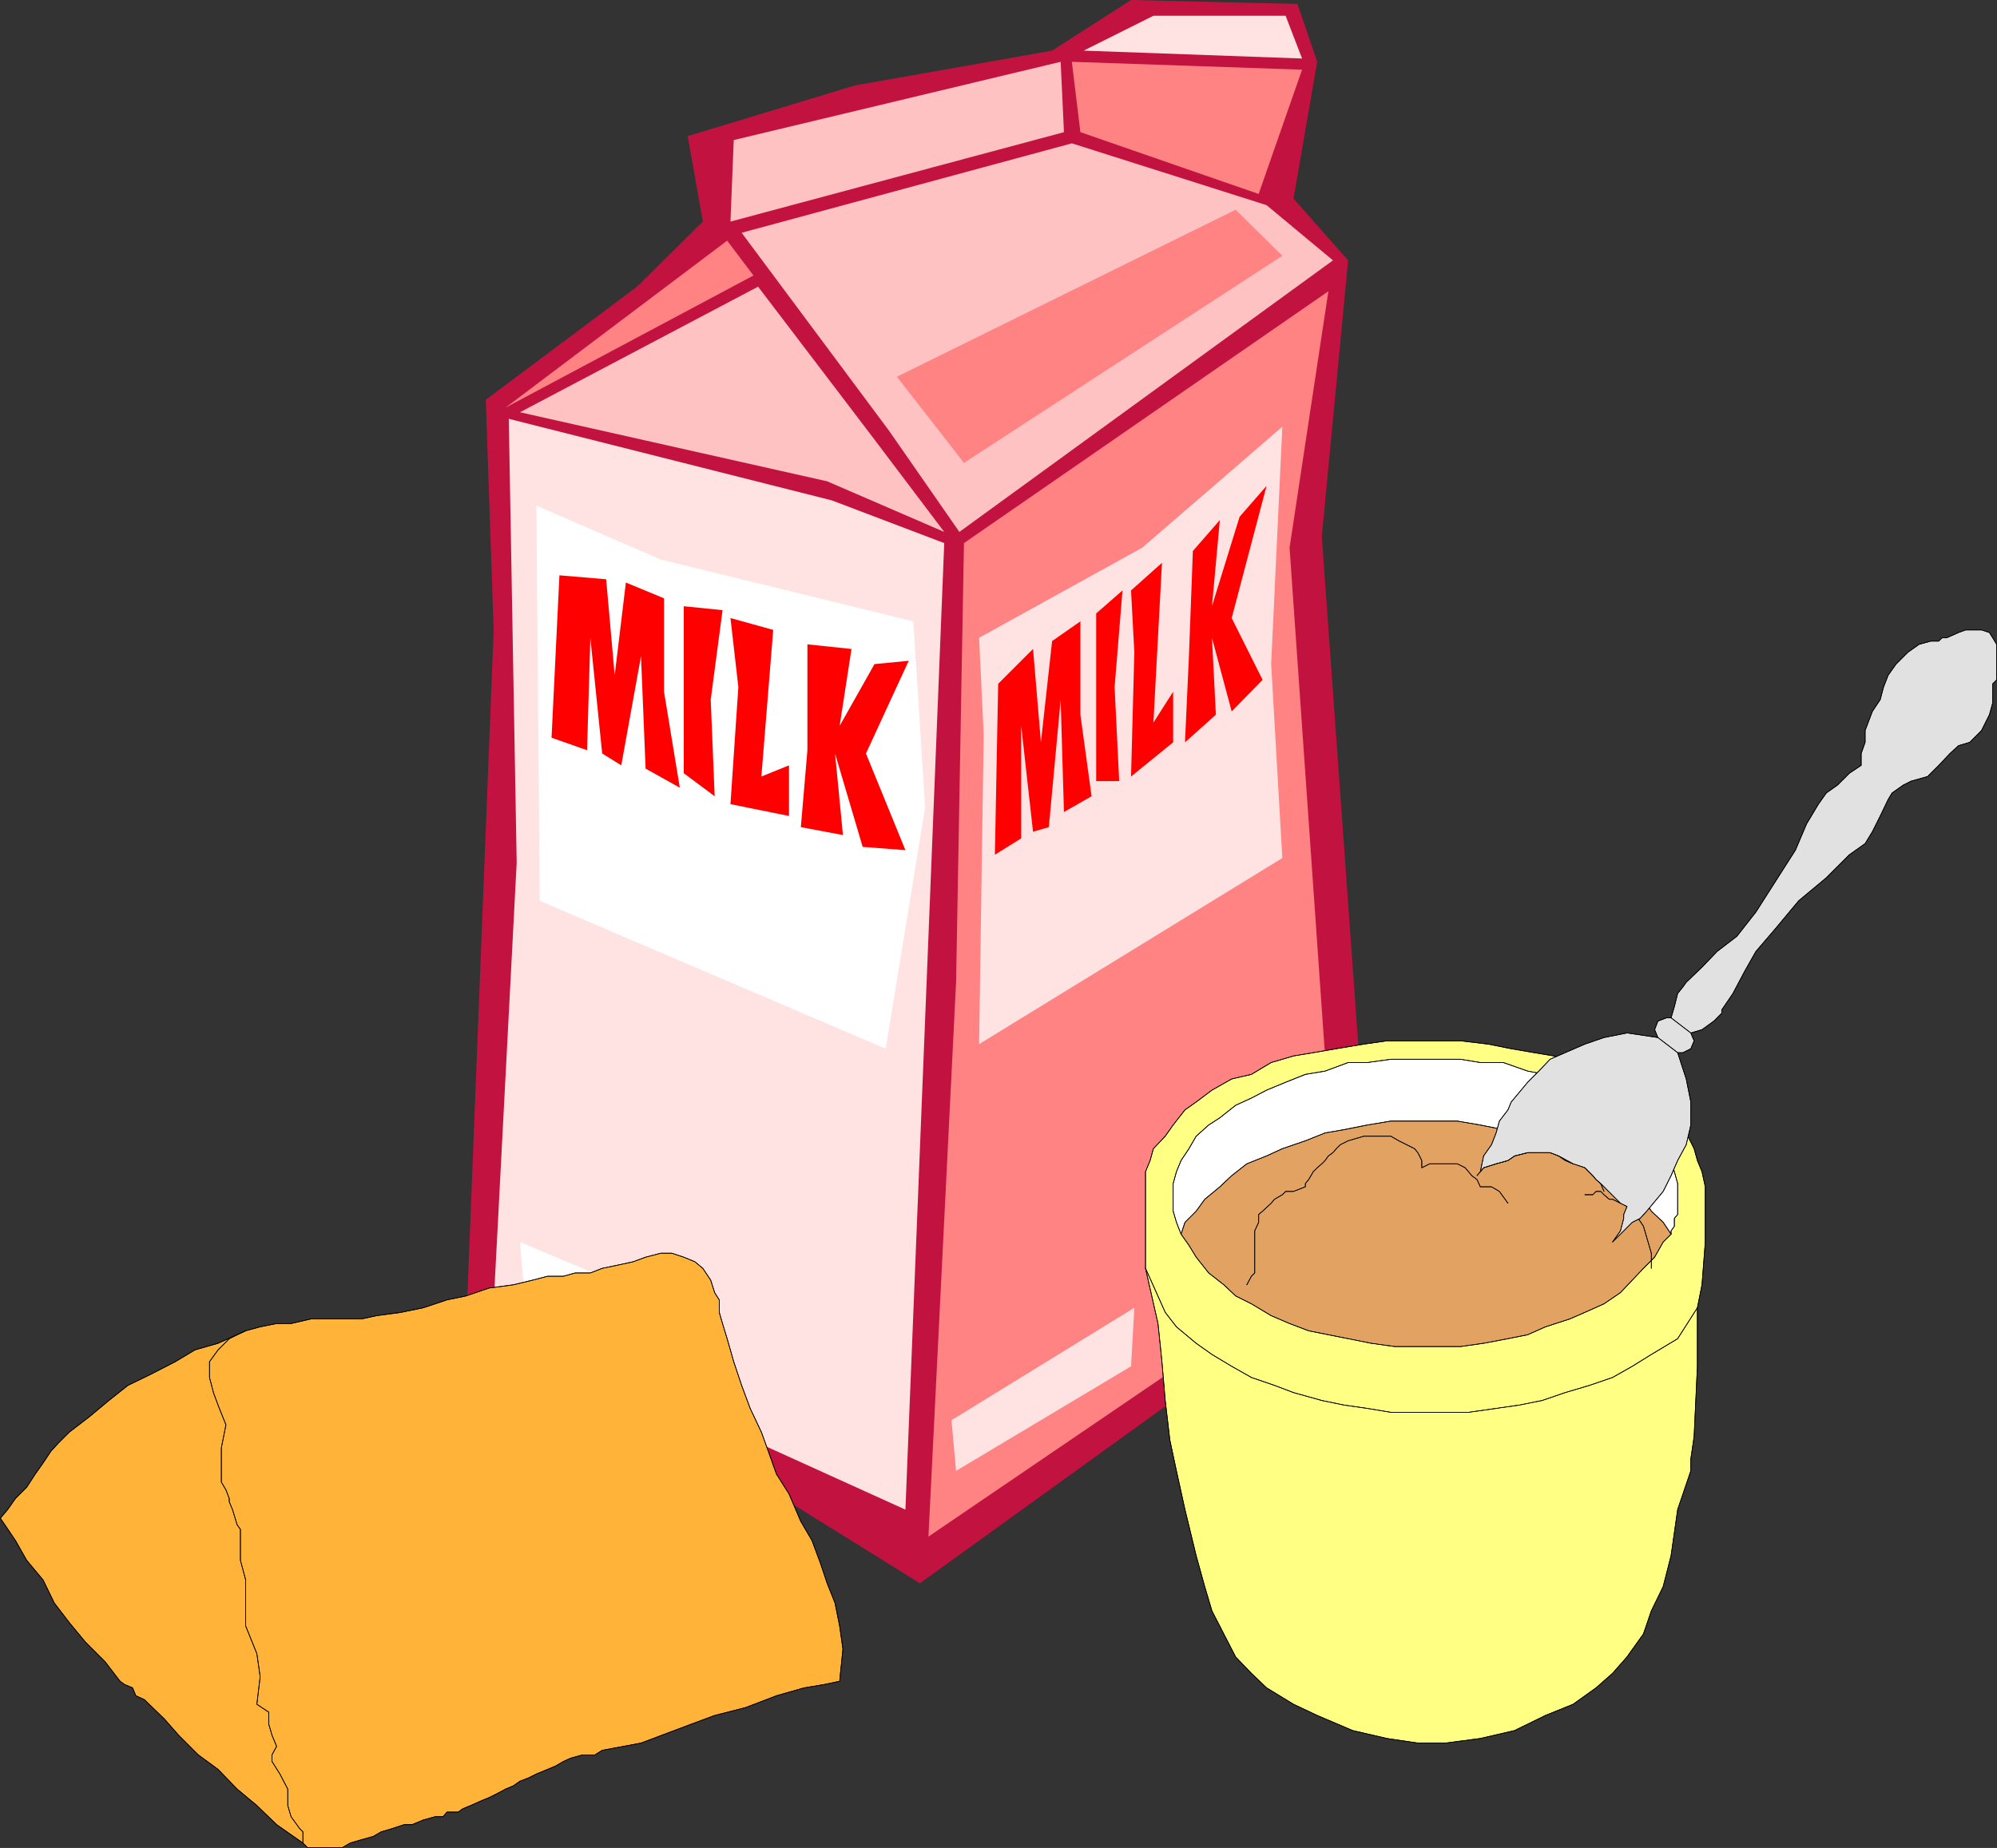 <?xml version="1.0" encoding="UTF-8" standalone="no"?>
<svg
   version="1.0"
   width="129.809mm"
   height="120.147mm"
   id="svg55"
   sodipodi:docname="Dairy Products 3.wmf"
   xmlns:inkscape="http://www.inkscape.org/namespaces/inkscape"
   xmlns:sodipodi="http://sodipodi.sourceforge.net/DTD/sodipodi-0.dtd"
   xmlns="http://www.w3.org/2000/svg"
   xmlns:svg="http://www.w3.org/2000/svg">
  <rect width="100%" height="100%" fill="#333333" stroke="none"/>
  <sodipodi:namedview
     id="namedview55"
     pagecolor="#ffffff"
     bordercolor="#000000"
     borderopacity="0.25"
     inkscape:showpageshadow="2"
     inkscape:pageopacity="0.0"
     inkscape:pagecheckerboard="0"
     inkscape:deskcolor="#d1d1d1"
     inkscape:document-units="mm" />
  <defs
     id="defs1">
    <pattern
       id="WMFhbasepattern"
       patternUnits="userSpaceOnUse"
       width="6"
       height="6"
       x="0"
       y="0" />
  </defs>
  <path
     style="fill:#c21340;fill-opacity:1;fill-rule:evenodd;stroke:none"
     d="M 168.953,33.445 209.999,21.004 258.479,12.441 277.871,0 l 40.885,0.969 4.848,14.218 -5.818,33.607 13.413,15.188 -6.464,67.86 13.251,184.677 -32.482,15.188 -79.507,57.358 -52.197,-32.476 -59.307,-29.568 6.787,-172.235 -1.939,-56.55 37.168,-27.79 16.16,-15.996 z"
     id="path1" />
  <path
     style="fill:#ffc2c2;fill-opacity:1;fill-rule:evenodd;stroke:none"
     d="m 263.327,35.223 47.834,15.188 16.322,13.572 -91.789,66.729 -17.291,-24.882 -36.198,-48.633 z"
     id="path2" />
  <path
     style="fill:#ffc2c2;fill-opacity:1;fill-rule:evenodd;stroke:none"
     d="m 186.244,70.445 -58.499,30.86 75.467,16.965 28.765,12.441 -17.938,-23.751 z"
     id="path3" />
  <path
     style="fill:#ff8383;fill-opacity:1;fill-rule:evenodd;stroke:none"
     d="m 326.351,71.576 -9.534,63.013 12.443,178.214 -35.39,20.035 -65.771,44.755 6.787,-136.205 1.939,-107.93 z"
     id="path4" />
  <path
     style="fill:#ffe3e3;fill-opacity:1;fill-rule:evenodd;stroke:none"
     d="m 124.997,102.921 79.346,20.035 27.634,10.502 -9.534,237.51 -69.811,-31.668 -31.35,-18.904 5.656,-108.415 z"
     id="path5" />
  <path
     style="fill:#ff8383;fill-opacity:1;fill-rule:evenodd;stroke:none"
     d="m 124.189,100.174 54.459,-41.039 6.464,8.563 z"
     id="path6" />
  <path
     style="fill:#ffe3e3;fill-opacity:1;fill-rule:evenodd;stroke:none"
     d="m 283.365,3.878 -17.13,8.563 53.651,1.939 -4.04,-10.502 z"
     id="path7" />
  <path
     style="fill:#ff8383;fill-opacity:1;fill-rule:evenodd;stroke:none"
     d="m 263.327,15.188 2.101,17.288 43.794,15.188 10.666,-30.537 z"
     id="path8" />
  <path
     style="fill:#ffc2c2;fill-opacity:1;fill-rule:evenodd;stroke:none"
     d="m 180.265,34.415 80.315,-19.227 0.808,17.288 -81.931,21.974 z"
     id="path9" />
  <path
     style="fill:#ffffff;fill-opacity:1;fill-rule:evenodd;stroke:none"
     d="m 131.785,124.249 0.808,97.105 85.001,36.354 9.696,-59.297 -2.909,-45.725 -62.054,-15.188 z"
     id="path10" />
  <path
     style="fill:#ffe3e3;fill-opacity:1;fill-rule:evenodd;stroke:none"
     d="m 315.039,104.86 -2.747,58.327 2.747,47.664 -74.498,45.725 1.131,-76.1 -1.131,-23.751 40.077,-22.135 z"
     id="path11" />
  <path
     style="fill:#ffffff;fill-opacity:1;fill-rule:evenodd;stroke:none"
     d="m 127.745,305.209 1.131,13.249 42.986,20.843 0.808,-15.188 z"
     id="path12" />
  <path
     style="fill:#ffe3e3;fill-opacity:1;fill-rule:evenodd;stroke:none"
     d="m 278.679,321.366 -0.808,14.38 -42.986,25.69 -1.131,-12.441 z"
     id="path13" />
  <path
     style="fill:#ff0000;fill-opacity:1;fill-rule:evenodd;stroke:none"
     d="m 222.442,208.912 -10.504,-0.808 -6.787,-22.943 1.939,20.035 -10.342,-1.939 1.616,-18.904 v -26.013 l 10.827,1.131 -2.909,18.904 8.565,-15.188 8.403,-0.808 -10.504,22.782 z"
     id="path14" />
  <path
     style="fill:#ff0000;fill-opacity:1;fill-rule:evenodd;stroke:none"
     d="m 193.839,200.511 -14.382,-2.908 1.939,-28.76 -1.939,-16.965 10.504,2.908 -2.909,36.031 6.787,-2.747 z"
     id="path15" />
  <path
     style="fill:#ff0000;fill-opacity:1;fill-rule:evenodd;stroke:none"
     d="m 175.578,195.663 -7.595,-5.655 v -41.039 l 9.534,0.969 -2.909,21.974 z"
     id="path16" />
  <path
     style="fill:#ff0000;fill-opacity:1;fill-rule:evenodd;stroke:none"
     d="m 167.013,193.563 -8.403,-4.686 -1.131,-27.629 -4.848,26.821 -4.686,-2.908 -2.909,-28.437 -0.808,27.629 -8.726,-3.07 1.939,-39.908 11.474,0.969 2.101,23.589 2.747,-22.782 9.373,3.878 v 22.943 z"
     id="path17" />
  <path
     style="fill:#ff0000;fill-opacity:1;fill-rule:evenodd;stroke:none"
     d="m 310.191,167.065 -7.595,7.755 -4.848,-18.096 0.97,18.904 -7.595,6.786 0.97,-21.166 0.97,-25.851 6.626,-7.594 -1.939,21.166 6.787,-21.974 6.626,-7.594 -8.565,32.476 z"
     id="path18" />
  <path
     style="fill:#ff0000;fill-opacity:1;fill-rule:evenodd;stroke:none"
     d="m 288.213,182.415 -10.342,8.402 0.808,-30.537 -0.808,-15.188 7.595,-6.786 -2.101,39.262 4.848,-7.594 z"
     id="path19" />
  <path
     style="fill:#ff0000;fill-opacity:1;fill-rule:evenodd;stroke:none"
     d="m 274.962,191.947 h -5.656 v -41.201 l 6.464,-5.655 -1.939,23.751 z"
     id="path20" />
  <path
     style="fill:#ff0000;fill-opacity:1;fill-rule:evenodd;stroke:none"
     d="m 268.175,195.663 -6.787,3.878 -0.808,-27.629 -2.909,31.345 -3.878,1.131 -2.909,-26.013 V 206.004 l -6.464,4.039 0.808,-42.009 8.565,-8.563 1.939,22.943 2.747,-24.882 6.949,-4.847 v 22.943 z"
     id="path21" />
  <path
     style="fill:#ff8383;fill-opacity:1;fill-rule:evenodd;stroke:none"
     d="M 220.341,92.581 236.825,113.747 315.039,62.851 303.565,51.541 Z"
     id="path22" />
  <path
     style="fill:none;stroke:#000000;stroke-width:0.162px;stroke-linecap:round;stroke-linejoin:round;stroke-miterlimit:4;stroke-dasharray:none;stroke-opacity:1"
     d="m 297.748,321.366 -12.282,1.131 1.939,4.524 3.717,5.817 3.878,4.847 4.686,4.524 4.848,3.878 4.686,4.039 5.818,2.908 4.848,2.747 5.656,2.747 5.656,2.1 6.787,1.616 5.656,1.131 h 6.787 5.656 6.787 l 5.494,-1.131 6.949,-1.616 5.494,-2.1 5.656,-2.747 5.656,-2.747 4.848,-2.908 5.979,-4.039 4.363,-3.878 4.04,-4.524 -12.443,20.843 4.848,-5.493 h -0.808 v -2.1 l -12.443,11.31"
     id="path23" />
  <path
     style="fill:none;stroke:#000000;stroke-width:0.162px;stroke-linecap:round;stroke-linejoin:round;stroke-miterlimit:4;stroke-dasharray:none;stroke-opacity:1"
     d="m 297.748,321.366 -12.282,1.131 1.939,4.524 3.717,5.817 3.878,4.847 4.686,4.524 4.848,3.878 4.686,4.039 5.818,2.908 4.848,2.747 5.656,2.747 5.656,2.1 6.787,1.616 5.656,1.131 h 6.787 5.656 6.787 l 5.494,-1.131 6.949,-1.616 5.494,-2.1 5.656,-2.747 5.656,-2.747 4.848,-2.908 5.979,-4.039 4.363,-3.878 4.04,-4.524 -12.443,20.843 4.848,-5.493 h -0.808 v -2.1 l -12.443,11.31"
     id="path24" />
  <path
     style="fill:#ffff83;fill-opacity:1;fill-rule:evenodd;stroke:none"
     d="m 281.426,311.672 v -8.402 -8.563 -3.07 -3.716 l 1.131,-2.747 0.808,-2.908 2.909,-3.07 1.939,-2.747 2.909,-3.716 2.747,-1.939 3.878,-2.908 4.848,-2.747 4.848,-1.131 4.848,-2.908 5.494,-1.616 4.848,-0.808 5.656,-0.969 6.787,-1.131 5.656,-0.808 h 5.656 2.909 3.878 5.656 l 6.787,0.808 5.656,1.131 5.656,0.969 4.848,0.808 5.818,1.616 4.525,2.1 4.848,1.939 4.848,2.747 3.878,2.908 3.717,1.939 1.939,2.747 2.909,2.908 1.939,3.878 0.808,2.908 1.131,2.747 0.808,3.716 v 1.131 12.441 l -0.808,10.502 -1.131,5.655 v 14.38 l -0.808,17.288 -0.808,5.493 v 2.908 l -3.232,9.533 -1.616,11.31 -1.939,7.594 -2.909,5.978 -1.939,5.655 -4.04,5.655 -3.555,4.039 -4.04,3.555 -5.656,4.039 -6.787,2.747 -7.595,3.716 -8.403,1.939 -8.565,1.131 h -6.787 l -7.595,-1.131 -8.403,-1.939 -8.726,-3.716 -5.818,-2.747 -6.626,-4.039 -3.717,-3.555 -3.878,-4.039 -2.909,-5.655 -2.909,-5.655 -1.778,-5.978 -2.101,-7.594 -2.747,-11.31 -2.101,-9.533 -1.616,-7.594 -1.131,-9.694 -0.808,-9.533 -0.97,-9.371 z"
     id="path25" />
  <path
     style="fill:none;stroke:#000000;stroke-width:0.162px;stroke-linecap:round;stroke-linejoin:round;stroke-miterlimit:4;stroke-dasharray:none;stroke-opacity:1"
     d="m 281.426,311.672 v -8.402 -8.563 -3.07 -3.716 l 1.131,-2.747 0.808,-2.908 2.909,-3.07 1.939,-2.747 2.909,-3.716 2.747,-1.939 3.878,-2.908 4.848,-2.747 4.848,-1.131 4.848,-2.908 5.494,-1.616 4.848,-0.808 5.656,-0.969 6.787,-1.131 5.656,-0.808 h 5.656 2.909 3.878 5.656 l 6.787,0.808 5.656,1.131 5.656,0.969 4.848,0.808 5.818,1.616 4.525,2.1 4.848,1.939 4.848,2.747 3.878,2.908 3.717,1.939 1.939,2.747 2.909,2.908 1.939,3.878 0.808,2.908 1.131,2.747 0.808,3.716 v 1.131 12.441 l -0.808,10.502 -1.131,5.655 v 14.38 l -0.808,17.288 -0.808,5.493 v 2.908 l -3.232,9.533 -1.616,11.31 -1.939,7.594 -2.909,5.978 -1.939,5.655 -4.04,5.655 -3.555,4.039 -4.04,3.555 -5.656,4.039 -6.787,2.747 -7.595,3.716 -8.403,1.939 -8.565,1.131 h -6.787 l -7.595,-1.131 -8.403,-1.939 -8.726,-3.716 -5.818,-2.747 -6.626,-4.039 -3.717,-3.555 -3.878,-4.039 -2.909,-5.655 -2.909,-5.655 -1.778,-5.978 -2.101,-7.594 -2.747,-11.31 -2.101,-9.533 -1.616,-7.594 -1.131,-9.694 -0.808,-9.533 -0.97,-9.371 -3.07,-13.572"
     id="path26" />
  <path
     style="fill:none;stroke:#000000;stroke-width:0.162px;stroke-linecap:round;stroke-linejoin:round;stroke-miterlimit:4;stroke-dasharray:none;stroke-opacity:1"
     d="m 281.426,311.672 v -8.402 -8.563 -3.07 -3.716 l 1.131,-2.747 0.808,-2.908 2.909,-3.07 1.939,-2.747 2.909,-3.716 2.747,-1.939 3.878,-2.908 4.848,-2.747 4.848,-1.131 4.848,-2.908 5.494,-1.616 4.848,-0.808 5.656,-0.969 6.787,-1.131 5.656,-0.808 h 5.656 2.909 3.878 5.656 l 6.787,0.808 5.656,1.131 5.656,0.969 4.848,0.808 5.818,1.616 4.525,2.1 4.848,1.939 4.848,2.747 3.878,2.908 3.717,1.939 1.939,2.747 2.909,2.908 1.939,3.878 0.808,2.908 1.131,2.747 0.808,3.716 v 1.131 12.441 l -0.808,10.502 -1.131,5.655 v 14.38 l -0.808,17.288 -0.808,5.493 v 2.908 l -3.232,9.533 -1.616,11.31 -1.939,7.594 -2.909,5.978 -1.939,5.655 -4.04,5.655 -3.555,4.039 -4.04,3.555 -5.656,4.039 -6.787,2.747 -7.595,3.716 -8.403,1.939 -8.565,1.131 h -6.787 l -7.595,-1.131 -8.403,-1.939 -8.726,-3.716 -5.818,-2.747 -6.626,-4.039 -3.717,-3.555 -3.878,-4.039 -2.909,-5.655 -2.909,-5.655 -1.778,-5.978 -2.101,-7.594 -2.747,-11.31 -2.101,-9.533 -1.616,-7.594 -1.131,-9.694 -0.808,-9.533 -0.97,-9.371 -3.07,-13.572"
     id="path27" />
  <path
     style="fill:none;stroke:#000000;stroke-width:0.162px;stroke-linecap:round;stroke-linejoin:round;stroke-miterlimit:4;stroke-dasharray:none;stroke-opacity:1"
     d="m 417.008,321.366 -4.848,7.594 -6.464,3.878 -4.686,2.908 -4.848,2.747 -5.656,1.939 -5.979,1.777 -5.656,1.939 -5.656,1.131 -5.656,0.808 -6.787,0.969 h -5.656 -6.787 -6.626 l -5.818,-0.969 -5.656,-0.808 -5.494,-1.131 -6.949,-1.939 -4.686,-1.777 -5.656,-1.939 -4.848,-2.747 -4.848,-2.908 -3.878,-2.747 -4.848,-4.039 -2.747,-3.555 -4.848,-10.825"
     id="path28" />
  <path
     style="fill:none;stroke:#000000;stroke-width:0.162px;stroke-linecap:round;stroke-linejoin:round;stroke-miterlimit:4;stroke-dasharray:none;stroke-opacity:1"
     d="m 417.008,321.366 -4.848,7.594 -6.464,3.878 -4.686,2.908 -4.848,2.747 -5.656,1.939 -5.979,1.777 -5.656,1.939 -5.656,1.131 -5.656,0.808 -6.787,0.969 h -5.656 -6.787 -6.626 l -5.818,-0.969 -5.656,-0.808 -5.494,-1.131 -6.949,-1.939 -4.686,-1.777 -5.656,-1.939 -4.848,-2.747 -4.848,-2.908 -3.878,-2.747 -4.848,-4.039 -2.747,-3.555 -4.848,-10.825"
     id="path29" />
  <path
     style="fill:#ffffff;fill-opacity:1;fill-rule:evenodd;stroke:none"
     d="m 410.544,303.27 v -0.808 l 0.808,-1.131 v -1.939 l 0.808,-0.969 v -1.939 -1.777 -1.131 -2.747 l -0.808,-2.908 -0.808,-2.747 -1.939,-2.908 -2.101,-3.07 -2.747,-2.747 -2.747,-2.908 -4.04,-1.939 -3.717,-1.777 -3.878,-2.747 -4.848,-1.131 -4.848,-1.939 -4.363,-0.808 -5.979,-2.1 h -5.656 l -4.848,-0.808 h -5.656 -2.747 -2.909 -1.131 -1.939 -2.747 l -5.818,0.808 h -4.686 l -5.656,2.1 -4.848,0.808 -4.848,1.939 -4.686,1.939 -3.717,1.939 -3.878,1.777 -3.878,3.07 -2.747,1.777 -3.07,2.747 -1.778,3.07 -1.939,2.908 -1.131,2.747 -0.808,2.908 v 2.747 4.039 l 0.808,2.747 1.131,2.908 0.97,-1.939 2.747,-2.908 2.101,-2.747 3.717,-2.908 2.909,-1.939 3.717,-1.939 4.848,-2.908 3.878,-1.939 5.656,-0.808 4.848,-0.969 4.686,-1.939 h 5.656 l 5.818,-1.131 h 4.686 5.656 5.979 l 5.656,1.131 h 5.656 l 4.686,1.939 4.848,0.969 4.848,0.808 4.848,1.939 4.686,1.939 3.717,2.908 2.747,1.939 4.04,2.908 1.939,2.747 2.909,2.908 z"
     id="path30" />
  <path
     style="fill:none;stroke:#000000;stroke-width:0.162px;stroke-linecap:round;stroke-linejoin:round;stroke-miterlimit:4;stroke-dasharray:none;stroke-opacity:1"
     d="m 410.544,303.27 v -0.808 l 0.808,-1.131 v -1.939 l 0.808,-0.969 v -1.939 -1.777 -1.131 -2.747 l -0.808,-2.908 -0.808,-2.747 -1.939,-2.908 -2.101,-3.07 -2.747,-2.747 -2.747,-2.908 -4.04,-1.939 -3.717,-1.777 -3.878,-2.747 -4.848,-1.131 -4.848,-1.939 -4.363,-0.808 -5.979,-2.1 h -5.656 l -4.848,-0.808 h -5.656 -2.747 -2.909 -1.131 -1.939 -2.747 l -5.818,0.808 h -4.686 l -5.656,2.1 -4.848,0.808 -4.848,1.939 -4.686,1.939 -3.717,1.939 -3.878,1.777 -3.878,3.07 -2.747,1.777 -3.07,2.747 -1.778,3.07 -1.939,2.908 -1.131,2.747 -0.808,2.908 v 2.747 4.039 l 0.808,2.747 1.131,2.908 0.97,-1.939 2.747,-2.908 2.101,-2.747 3.717,-2.908 2.909,-1.939 3.717,-1.939 4.848,-2.908 3.878,-1.939 5.656,-0.808 4.848,-0.969 4.686,-1.939 h 5.656 l 5.818,-1.131 h 4.686 5.656 5.979 l 5.656,1.131 h 5.656 l 4.686,1.939 4.848,0.969 4.848,0.808 4.848,1.939 4.686,1.939 3.717,2.908 2.747,1.939 4.04,2.908 1.939,2.747 2.909,2.908 1.939,1.939"
     id="path31" />
  <path
     style="fill:none;stroke:#000000;stroke-width:0.162px;stroke-linecap:round;stroke-linejoin:round;stroke-miterlimit:4;stroke-dasharray:none;stroke-opacity:1"
     d="m 410.544,303.27 v -0.808 l 0.808,-1.131 v -1.939 l 0.808,-0.969 v -1.939 -1.777 -1.131 -2.747 l -0.808,-2.908 -0.808,-2.747 -1.939,-2.908 -2.101,-3.07 -2.747,-2.747 -2.747,-2.908 -4.04,-1.939 -3.717,-1.777 -3.878,-2.747 -4.848,-1.131 -4.848,-1.939 -4.363,-0.808 -5.979,-2.1 h -5.656 l -4.848,-0.808 h -5.656 -2.747 -2.909 -1.131 -1.939 -2.747 l -5.818,0.808 h -4.686 l -5.656,2.1 -4.848,0.808 -4.848,1.939 -4.686,1.939 -3.717,1.939 -3.878,1.777 -3.878,3.07 -2.747,1.777 -3.07,2.747 -1.778,3.07 -1.939,2.908 -1.131,2.747 -0.808,2.908 v 2.747 4.039 l 0.808,2.747 1.131,2.908 0.97,-1.939 2.747,-2.908 2.101,-2.747 3.717,-2.908 2.909,-1.939 3.717,-1.939 4.848,-2.908 3.878,-1.939 5.656,-0.808 4.848,-0.969 4.686,-1.939 h 5.656 l 5.818,-1.131 h 4.686 5.656 5.979 l 5.656,1.131 h 5.656 l 4.686,1.939 4.848,0.969 4.848,0.808 4.848,1.939 4.686,1.939 3.717,2.908 2.747,1.939 4.04,2.908 1.939,2.747 2.909,2.908 1.939,1.939"
     id="path32" />
  <path
     style="fill:#e1a262;fill-opacity:1;fill-rule:evenodd;stroke:none"
     d="m 410.544,303.27 -1.939,1.939 -2.101,3.716 -2.747,2.747 -2.747,2.908 -2.909,3.07 -4.04,2.747 -4.686,2.1 -3.717,1.616 -5.979,1.939 -4.363,1.939 -4.848,0.969 -5.979,1.131 -5.656,0.808 h -4.848 -5.656 -5.656 l -5.818,-0.808 -5.656,-1.131 -4.848,-0.969 -4.848,-0.969 -4.686,-1.777 -4.525,-1.939 -4.848,-2.908 -3.878,-1.939 -2.909,-2.747 -3.717,-2.908 -3.07,-3.878 -1.778,-2.908 -1.939,-2.747 0.97,-2.908 2.747,-2.747 2.101,-2.908 3.717,-3.07 2.909,-2.747 3.717,-2.908 4.848,-1.939 3.878,-1.777 5.656,-1.939 4.848,-1.939 4.686,-0.808 5.656,-1.131 5.818,-0.969 h 4.686 5.656 5.979 l 5.656,0.969 5.656,1.131 4.686,0.808 4.848,1.939 4.848,0.969 4.848,2.747 4.686,1.939 3.717,2.908 2.747,1.939 4.04,3.878 1.939,2.908 2.909,2.747 z"
     id="path33" />
  <path
     style="fill:none;stroke:#000000;stroke-width:0.162px;stroke-linecap:round;stroke-linejoin:round;stroke-miterlimit:4;stroke-dasharray:none;stroke-opacity:1"
     d="m 410.544,303.27 -1.939,1.939 -2.101,3.716 -2.747,2.747 -2.747,2.908 -2.909,3.07 -4.04,2.747 -4.686,2.1 -3.717,1.616 -5.979,1.939 -4.363,1.939 -4.848,0.969 -5.979,1.131 -5.656,0.808 h -4.848 -5.656 -5.656 l -5.818,-0.808 -5.656,-1.131 -4.848,-0.969 -4.848,-0.969 -4.686,-1.777 -4.525,-1.939 -4.848,-2.908 -3.878,-1.939 -2.909,-2.747 -3.717,-2.908 -3.07,-3.878 -1.778,-2.908 -1.939,-2.747 0.97,-2.908 2.747,-2.747 2.101,-2.908 3.717,-3.07 2.909,-2.747 3.717,-2.908 4.848,-1.939 3.878,-1.777 5.656,-1.939 4.848,-1.939 4.686,-0.808 5.656,-1.131 5.818,-0.969 h 4.686 5.656 5.979 l 5.656,0.969 5.656,1.131 4.686,0.808 4.848,1.939 4.848,0.969 4.848,2.747 4.686,1.939 3.717,2.908 2.747,1.939 4.04,3.878 1.939,2.908 2.909,2.747 1.939,2.908"
     id="path34" />
  <path
     style="fill:none;stroke:#000000;stroke-width:0.162px;stroke-linecap:round;stroke-linejoin:round;stroke-miterlimit:4;stroke-dasharray:none;stroke-opacity:1"
     d="m 410.544,303.27 -1.939,1.939 -2.101,3.716 -2.747,2.747 -2.747,2.908 -2.909,3.07 -4.04,2.747 -4.686,2.1 -3.717,1.616 -5.979,1.939 -4.363,1.939 -4.848,0.969 -5.979,1.131 -5.656,0.808 h -4.848 -5.656 -5.656 l -5.818,-0.808 -5.656,-1.131 -4.848,-0.969 -4.848,-0.969 -4.686,-1.777 -4.525,-1.939 -4.848,-2.908 -3.878,-1.939 -2.909,-2.747 -3.717,-2.908 -3.07,-3.878 -1.778,-2.908 -1.939,-2.747 0.97,-2.908 2.747,-2.747 2.101,-2.908 3.717,-3.07 2.909,-2.747 3.717,-2.908 4.848,-1.939 3.878,-1.777 5.656,-1.939 4.848,-1.939 4.686,-0.808 5.656,-1.131 5.818,-0.969 h 4.686 5.656 5.979 l 5.656,0.969 5.656,1.131 4.686,0.808 4.848,1.939 4.848,0.969 4.848,2.747 4.686,1.939 3.717,2.908 2.747,1.939 4.04,3.878 1.939,2.908 2.909,2.747 1.939,2.908"
     id="path35" />
  <path
     style="fill:none;stroke:#000000;stroke-width:0.162px;stroke-linecap:round;stroke-linejoin:round;stroke-miterlimit:4;stroke-dasharray:none;stroke-opacity:1"
     d="m 396.162,272.733 h -2.101 -1.939 -1.616 l -1.131,0.808 -1.778,1.131 -1.939,0.808 -1.131,0.969 -1.616,1.131 -1.131,0.808 -0.97,0.808 -1.131,2.1 v 1.939"
     id="path36" />
  <path
     style="fill:none;stroke:#000000;stroke-width:0.162px;stroke-linecap:round;stroke-linejoin:round;stroke-miterlimit:4;stroke-dasharray:none;stroke-opacity:1"
     d="m 396.162,272.733 h -2.101 -1.939 -1.616 l -1.131,0.808 -1.778,1.131 -1.939,0.808 -1.131,0.969 -1.616,1.131 -1.131,0.808 -0.97,0.808 -1.131,2.1 v 1.939"
     id="path37" />
  <path
     style="fill:none;stroke:#000000;stroke-width:0.162px;stroke-linecap:round;stroke-linejoin:round;stroke-miterlimit:4;stroke-dasharray:none;stroke-opacity:1"
     d="m 362.872,288.89 1.616,-1.939 3.07,-0.969 2.909,-0.808 1.616,-1.131 3.232,-0.808 h 2.747 2.747 l 2.101,0.808 1.616,1.131 1.939,0.808 h 2.101 l 0.808,0.969 1.939,1.939 0.808,0.969 1.131,0.969 0.808,1.939"
     id="path38" />
  <path
     style="fill:none;stroke:#000000;stroke-width:0.162px;stroke-linecap:round;stroke-linejoin:round;stroke-miterlimit:4;stroke-dasharray:none;stroke-opacity:1"
     d="m 362.872,288.89 1.616,-1.939 3.07,-0.969 2.909,-0.808 1.616,-1.131 3.232,-0.808 h 2.747 2.747 l 2.101,0.808 1.616,1.131 1.939,0.808 h 2.101 l 0.808,0.969 1.939,1.939 0.808,0.969 1.131,0.969 0.808,1.939"
     id="path39" />
  <path
     style="fill:none;stroke:#000000;stroke-width:0.162px;stroke-linecap:round;stroke-linejoin:round;stroke-miterlimit:4;stroke-dasharray:none;stroke-opacity:1"
     d="m 389.375,293.576 h 1.131 0.808 l 0.808,-0.808 h 1.131 l 0.808,0.808 1.293,1.131 h 0.808 l 1.939,0.969 h 0.808 l 0.808,0.808 1.293,1.131 0.808,0.808 1.939,2.908 0.808,2.747 1.131,3.878 v 3.716"
     id="path40" />
  <path
     style="fill:none;stroke:#000000;stroke-width:0.162px;stroke-linecap:round;stroke-linejoin:round;stroke-miterlimit:4;stroke-dasharray:none;stroke-opacity:1"
     d="m 389.375,293.576 h 1.131 0.808 l 0.808,-0.808 h 1.131 l 0.808,0.808 1.293,1.131 h 0.808 l 1.939,0.969 h 0.808 l 0.808,0.808 1.293,1.131 0.808,0.808 1.939,2.908 0.808,2.747 1.131,3.878 v 3.716"
     id="path41" />
  <path
     style="fill:#e1e1e1;fill-opacity:1;fill-rule:evenodd;stroke:none"
     d="m 386.466,285.982 -3.555,-1.939 -2.101,-0.808 h -2.747 -2.747 l -3.232,0.808 -1.616,1.131 -2.909,0.808 -3.07,0.969 -0.808,0.969 0.808,-3.878 1.939,-2.747 1.131,-2.908 0.808,-2.908 2.101,-2.747 0.808,-1.939 4.04,-4.847 2.747,-2.747 2.747,-2.908 3.717,-1.616 4.848,-2.1 4.686,-1.616 5.656,-1.131 7.595,1.131 -0.808,-1.939 0.808,-2.1 2.101,-0.808 h 1.131 l 0.808,-2.747 0.808,-3.231 1.293,-1.616 0.808,-1.131 3.878,-3.716 3.717,-3.878 4.848,-3.716 4.686,-5.978 4.848,-7.594 4.848,-7.594 2.747,-6.463 2.909,-4.847 1.939,-2.747 2.747,-1.939 2.909,-2.908 2.909,-1.939 v -2.908 l 0.97,-2.747 v -2.908 l 1.778,-4.686 1.939,-2.908 0.808,-3.07 1.131,-2.908 1.939,-2.747 2.909,-2.908 2.747,-1.939 2.909,-0.808 h 0.808 1.131 l 0.808,-0.808 h 1.131 l 2.909,-1.293 1.778,-0.646 h 1.939 1.939 l 1.939,0.646 0.808,1.293 0.97,1.616 v 2.908 1.939 1.939 1.939 l -0.97,0.969 v 0.808 1.131 2.747 l -0.808,2.908 -1.939,3.878 -2.909,2.908 -2.747,0.808 -2.101,1.939 -2.747,2.908 -2.747,2.747 -4.04,1.131 -1.939,0.969 -2.747,1.939 -0.97,1.616 -1.939,4.039 -1.939,3.878 -1.778,2.908 -3.878,2.747 -5.656,5.655 -6.787,5.655 -5.656,6.786 -4.848,5.655 -2.747,4.847 -2.909,5.493 -2.747,4.039 v 0.808 l -1.939,1.939 -2.909,2.1 -2.747,0.808 0.808,1.939 -0.808,1.939 -1.939,0.969 h -1.293 l 2.101,6.463 1.131,5.655 v 5.655 l -1.131,4.847 -2.101,3.878 -1.616,3.716 -1.939,3.878 -4.04,4.847 -1.616,1.777 -1.939,0.969 -2.909,2.908 -1.939,1.939 1.939,-2.747 0.808,-3.07 v -0.969 l 0.808,-1.939 -1.616,-0.808 -4.848,-4.847 -1.131,-0.969 -0.808,-0.969 -1.939,-1.939 z"
     id="path42" />
  <path
     style="fill:none;stroke:#000000;stroke-width:0.162px;stroke-linecap:round;stroke-linejoin:round;stroke-miterlimit:4;stroke-dasharray:none;stroke-opacity:1"
     d="m 386.466,285.982 -3.555,-1.939 -2.101,-0.808 h -2.747 -2.747 l -3.232,0.808 -1.616,1.131 -2.909,0.808 -3.07,0.969 -0.808,0.969 0.808,-3.878 1.939,-2.747 1.131,-2.908 0.808,-2.908 2.101,-2.747 0.808,-1.939 4.04,-4.847 2.747,-2.747 2.747,-2.908 3.717,-1.616 4.848,-2.1 4.686,-1.616 5.656,-1.131 7.595,1.131 -0.808,-1.939 0.808,-2.1 2.101,-0.808 h 1.131 l 0.808,-2.747 0.808,-3.231 1.293,-1.616 0.808,-1.131 3.878,-3.716 3.717,-3.878 4.848,-3.716 4.686,-5.978 4.848,-7.594 4.848,-7.594 2.747,-6.463 2.909,-4.847 1.939,-2.747 2.747,-1.939 2.909,-2.908 2.909,-1.939 v -2.908 l 0.97,-2.747 v -2.908 l 1.778,-4.686 1.939,-2.908 0.808,-3.07 1.131,-2.908 1.939,-2.747 2.909,-2.908 2.747,-1.939 2.909,-0.808 h 0.808 1.131 l 0.808,-0.808 h 1.131 l 2.909,-1.293 1.778,-0.646 h 1.939 1.939 l 1.939,0.646 0.808,1.293 0.97,1.616 v 2.908 1.939 1.939 1.939 l -0.97,0.969 v 0.808 1.131 2.747 l -0.808,2.908 -1.939,3.878 -2.909,2.908 -2.747,0.808 -2.101,1.939 -2.747,2.908 -2.747,2.747 -4.04,1.131 -1.939,0.969 -2.747,1.939 -0.97,1.616 -1.939,4.039 -1.939,3.878 -1.778,2.908 -3.878,2.747 -5.656,5.655 -6.787,5.655 -5.656,6.786 -4.848,5.655 -2.747,4.847 -2.909,5.493 -2.747,4.039 v 0.808 l -1.939,1.939 -2.909,2.1 -2.747,0.808 0.808,1.939 -0.808,1.939 -1.939,0.969 h -1.293 l 2.101,6.463 1.131,5.655 v 5.655 l -1.131,4.847 -2.101,3.878 -1.616,3.716 -1.939,3.878 -4.04,4.847 -1.616,1.777 -1.939,0.969 -2.909,2.908 -1.939,1.939 1.939,-2.747 0.808,-3.07 v -0.969 l 0.808,-1.939 -1.616,-0.808 -4.848,-4.847 -1.131,-0.969 -0.808,-0.969 -1.939,-1.939 -2.909,-0.969"
     id="path43" />
  <path
     style="fill:none;stroke:#000000;stroke-width:0.162px;stroke-linecap:round;stroke-linejoin:round;stroke-miterlimit:4;stroke-dasharray:none;stroke-opacity:1"
     d="m 386.466,285.982 -3.555,-1.939 -2.101,-0.808 h -2.747 -2.747 l -3.232,0.808 -1.616,1.131 -2.909,0.808 -3.07,0.969 -0.808,0.969 0.808,-3.878 1.939,-2.747 1.131,-2.908 0.808,-2.908 2.101,-2.747 0.808,-1.939 4.04,-4.847 2.747,-2.747 2.747,-2.908 3.717,-1.616 4.848,-2.1 4.686,-1.616 5.656,-1.131 7.595,1.131 -0.808,-1.939 0.808,-2.1 2.101,-0.808 h 1.131 l 0.808,-2.747 0.808,-3.231 1.293,-1.616 0.808,-1.131 3.878,-3.716 3.717,-3.878 4.848,-3.716 4.686,-5.978 4.848,-7.594 4.848,-7.594 2.747,-6.463 2.909,-4.847 1.939,-2.747 2.747,-1.939 2.909,-2.908 2.909,-1.939 v -2.908 l 0.97,-2.747 v -2.908 l 1.778,-4.686 1.939,-2.908 0.808,-3.07 1.131,-2.908 1.939,-2.747 2.909,-2.908 2.747,-1.939 2.909,-0.808 h 0.808 1.131 l 0.808,-0.808 h 1.131 l 2.909,-1.293 1.778,-0.646 h 1.939 1.939 l 1.939,0.646 0.808,1.293 0.97,1.616 v 2.908 1.939 1.939 1.939 l -0.97,0.969 v 0.808 1.131 2.747 l -0.808,2.908 -1.939,3.878 -2.909,2.908 -2.747,0.808 -2.101,1.939 -2.747,2.908 -2.747,2.747 -4.04,1.131 -1.939,0.969 -2.747,1.939 -0.97,1.616 -1.939,4.039 -1.939,3.878 -1.778,2.908 -3.878,2.747 -5.656,5.655 -6.787,5.655 -5.656,6.786 -4.848,5.655 -2.747,4.847 -2.909,5.493 -2.747,4.039 v 0.808 l -1.939,1.939 -2.909,2.1 -2.747,0.808 0.808,1.939 -0.808,1.939 -1.939,0.969 h -1.293 l 2.101,6.463 1.131,5.655 v 5.655 l -1.131,4.847 -2.101,3.878 -1.616,3.716 -1.939,3.878 -4.04,4.847 -1.616,1.777 -1.939,0.969 -2.909,2.908 -1.939,1.939 1.939,-2.747 0.808,-3.07 v -0.969 l 0.808,-1.939 -1.616,-0.808 -4.848,-4.847 -1.131,-0.969 -0.808,-0.969 -1.939,-1.939 -2.909,-0.969"
     id="path44" />
  <path
     style="fill:none;stroke:#000000;stroke-width:0.162px;stroke-linecap:round;stroke-linejoin:round;stroke-miterlimit:4;stroke-dasharray:none;stroke-opacity:1"
     d="m 410.544,250.113 4.848,3.716"
     id="path45" />
  <path
     style="fill:none;stroke:#000000;stroke-width:0.162px;stroke-linecap:round;stroke-linejoin:round;stroke-miterlimit:4;stroke-dasharray:none;stroke-opacity:1"
     d="m 410.544,250.113 4.848,3.716"
     id="path46" />
  <path
     style="fill:none;stroke:#000000;stroke-width:0.162px;stroke-linecap:round;stroke-linejoin:round;stroke-miterlimit:4;stroke-dasharray:none;stroke-opacity:1"
     d="m 407.312,254.96 4.848,3.716"
     id="path47" />
  <path
     style="fill:none;stroke:#000000;stroke-width:0.162px;stroke-linecap:round;stroke-linejoin:round;stroke-miterlimit:4;stroke-dasharray:none;stroke-opacity:1"
     d="m 407.312,254.96 4.848,3.716"
     id="path48" />
  <path
     style="fill:none;stroke:#000000;stroke-width:0.162px;stroke-linecap:round;stroke-linejoin:round;stroke-miterlimit:4;stroke-dasharray:none;stroke-opacity:1"
     d="m 370.468,295.676 -2.101,-2.908 -1.939,-1.131 h -0.808 -1.131 -0.808 l -0.808,-1.777 -1.293,-0.969 -1.616,-1.939 -1.939,-0.969 h -1.939 -2.101 -2.747 l -1.939,0.969 v -1.777 l -0.97,-1.939 -0.808,-0.969 -1.939,-0.969 -1.939,-0.969 -1.939,-1.131 h -1.778 -1.939 -2.101 -0.808 l -3.878,1.131 -1.939,0.969 -0.97,0.969 -0.808,0.969 -1.131,0.808 -0.808,1.131 -0.808,0.808 -1.131,0.969 -0.97,0.969 -1.131,1.939 -0.808,0.969 v 0.808 l -2.909,1.131 h -1.939 l -0.808,0.808 -1.939,1.131 -0.808,0.969 -2.101,1.939 -0.97,0.808 v 1.939 l -0.97,2.1 v 0.808 1.939 1.777 0.969 2.1 0.808 1.939 l -0.808,0.808 -1.131,2.1"
     id="path49" />
  <path
     style="fill:none;stroke:#000000;stroke-width:0.162px;stroke-linecap:round;stroke-linejoin:round;stroke-miterlimit:4;stroke-dasharray:none;stroke-opacity:1"
     d="m 370.468,295.676 -2.101,-2.908 -1.939,-1.131 h -0.808 -1.131 -0.808 l -0.808,-1.777 -1.293,-0.969 -1.616,-1.939 -1.939,-0.969 h -1.939 -2.101 -2.747 l -1.939,0.969 v -1.777 l -0.97,-1.939 -0.808,-0.969 -1.939,-0.969 -1.939,-0.969 -1.939,-1.131 h -1.778 -1.939 -2.101 -0.808 l -3.878,1.131 -1.939,0.969 -0.97,0.969 -0.808,0.969 -1.131,0.808 -0.808,1.131 -0.808,0.808 -1.131,0.969 -0.97,0.969 -1.131,1.939 -0.808,0.969 v 0.808 l -2.909,1.131 h -1.939 l -0.808,0.808 -1.939,1.131 -0.808,0.969 -2.101,1.939 -0.97,0.808 v 1.939 l -0.97,2.1 v 0.808 1.939 1.777 0.969 2.1 0.808 1.939 l -0.808,0.808 -1.131,2.1"
     id="path50" />
  <path
     style="fill:#ffb339;fill-opacity:1;fill-rule:evenodd;stroke:none"
     d="m 60.358,327.021 3.555,-0.969 4.04,-0.808 h 3.555 l 4.848,-1.131 h 3.717 4.04 4.686 l 3.717,-0.808 5.979,-0.808 5.494,-1.131 5.818,-1.939 4.686,-0.969 5.656,-1.939 5.979,-0.808 4.686,-1.131 3.717,-0.969 h 3.878 l 2.909,-0.808 h 3.717 l 2.909,-1.131 3.878,-0.808 3.717,-0.808 3.07,-1.131 3.717,-0.969 h 2.747 l 2.909,0.969 2.747,1.131 1.939,1.616 1.939,2.908 0.97,3.07 1.131,1.777 v 3.07 l 0.808,2.747 1.131,3.716 1.616,5.655 1.939,5.817 2.101,5.655 2.747,5.817 2.101,5.817 1.616,4.524 3.07,4.847 2.909,6.786 2.747,4.686 2.101,5.655 1.616,4.847 1.939,4.847 1.131,5.655 0.808,5.655 -0.808,7.917 -3.878,0.808 -4.848,0.808 -6.787,1.939 -7.595,2.908 -7.595,1.939 -5.656,2.1 -12.443,4.686 -9.534,1.777 -1.778,1.131 h -3.07 l -2.909,0.808 -1.778,0.808 -1.939,1.131 -1.939,0.808 -2.747,1.131 -1.939,0.969 -2.101,0.808 -1.616,1.131 -1.939,0.808 -2.101,1.131 -1.939,0.969 -1.616,0.646 -2.909,1.293 -1.939,0.808 -1.131,0.808 h -0.808 -1.939 l -0.97,1.131 h -1.939 l -2.909,0.808 -2.747,1.131 h -1.939 l -2.909,0.969 -2.747,0.808 -1.939,1.131 -2.909,0.808 -2.747,0.808 -1.939,1.131 h -4.04 -2.909 -1.616 l -1.131,-1.131 -6.464,-4.524 -4.848,-4.686 -4.848,-4.039 -4.686,-4.847 -4.848,-3.555 -4.848,-4.847 -3.555,-4.039 -4.848,-4.686 -2.101,-0.969 -0.808,-1.939 -1.939,-0.808 -1.131,-0.808 -3.717,-4.847 -4.848,-4.847 -3.878,-4.686 -3.717,-4.847 -2.747,-5.655 -4.04,-4.847 -2.747,-4.847 -3.717,-5.493 1.778,-2.1 1.939,-2.747 2.747,-2.747 2.101,-3.231 1.939,-2.747 1.939,-2.908 1.778,-1.939 2.747,-2.747 4.848,-3.716 4.848,-4.039 4.686,-3.716 5.656,-2.747 5.979,-3.07 4.848,-2.908 5.656,-1.616 z"
     id="path51" />
  <path
     style="fill:none;stroke:#000000;stroke-width:0.162px;stroke-linecap:round;stroke-linejoin:round;stroke-miterlimit:4;stroke-dasharray:none;stroke-opacity:1"
     d="m 60.358,327.021 3.555,-0.969 4.04,-0.808 h 3.555 l 4.848,-1.131 h 3.717 4.04 4.686 l 3.717,-0.808 5.979,-0.808 5.494,-1.131 5.818,-1.939 4.686,-0.969 5.656,-1.939 5.979,-0.808 4.686,-1.131 3.717,-0.969 h 3.878 l 2.909,-0.808 h 3.717 l 2.909,-1.131 3.878,-0.808 3.717,-0.808 3.07,-1.131 3.717,-0.969 h 2.747 l 2.909,0.969 2.747,1.131 1.939,1.616 1.939,2.908 0.97,3.07 1.131,1.777 v 3.07 l 0.808,2.747 1.131,3.716 1.616,5.655 1.939,5.817 2.101,5.655 2.747,5.817 2.101,5.817 1.616,4.524 3.07,4.847 2.909,6.786 2.747,4.686 2.101,5.655 1.616,4.847 1.939,4.847 1.131,5.655 0.808,5.655 -0.808,7.917 -3.878,0.808 -4.848,0.808 -6.787,1.939 -7.595,2.908 -7.595,1.939 -5.656,2.1 -12.443,4.686 -9.534,1.777 -1.778,1.131 h -3.07 l -2.909,0.808 -1.778,0.808 -1.939,1.131 -1.939,0.808 -2.747,1.131 -1.939,0.969 -2.101,0.808 -1.616,1.131 -1.939,0.808 -2.101,1.131 -1.939,0.969 -1.616,0.646 -2.909,1.293 -1.939,0.808 -1.131,0.808 h -0.808 -1.939 l -0.97,1.131 h -1.939 l -2.909,0.808 -2.747,1.131 h -1.939 l -2.909,0.969 -2.747,0.808 -1.939,1.131 -2.909,0.808 -2.747,0.808 -1.939,1.131 h -4.04 -2.909 -1.616 l -1.131,-1.131 -6.464,-4.524 -4.848,-4.686 -4.848,-4.039 -4.686,-4.847 -4.848,-3.555 -4.848,-4.847 -3.555,-4.039 -4.848,-4.686 -2.101,-0.969 -0.808,-1.939 -1.939,-0.808 -1.131,-0.808 -3.717,-4.847 -4.848,-4.847 -3.878,-4.686 -3.717,-4.847 -2.747,-5.655 -4.04,-4.847 -2.747,-4.847 -3.717,-5.493 1.778,-2.1 1.939,-2.747 2.747,-2.747 2.101,-3.231 1.939,-2.747 1.939,-2.908 1.778,-1.939 2.747,-2.747 4.848,-3.716 4.848,-4.039 4.686,-3.716 5.656,-2.747 5.979,-3.07 4.848,-2.908 5.656,-1.616 6.787,-3.07"
     id="path52" />
  <path
     style="fill:none;stroke:#000000;stroke-width:0.162px;stroke-linecap:round;stroke-linejoin:round;stroke-miterlimit:4;stroke-dasharray:none;stroke-opacity:1"
     d="m 60.358,327.021 3.555,-0.969 4.04,-0.808 h 3.555 l 4.848,-1.131 h 3.717 4.04 4.686 l 3.717,-0.808 5.979,-0.808 5.494,-1.131 5.818,-1.939 4.686,-0.969 5.656,-1.939 5.979,-0.808 4.686,-1.131 3.717,-0.969 h 3.878 l 2.909,-0.808 h 3.717 l 2.909,-1.131 3.878,-0.808 3.717,-0.808 3.07,-1.131 3.717,-0.969 h 2.747 l 2.909,0.969 2.747,1.131 1.939,1.616 1.939,2.908 0.97,3.07 1.131,1.777 v 3.07 l 0.808,2.747 1.131,3.716 1.616,5.655 1.939,5.817 2.101,5.655 2.747,5.817 2.101,5.817 1.616,4.524 3.07,4.847 2.909,6.786 2.747,4.686 2.101,5.655 1.616,4.847 1.939,4.847 1.131,5.655 0.808,5.655 -0.808,7.917 -3.878,0.808 -4.848,0.808 -6.787,1.939 -7.595,2.908 -7.595,1.939 -5.656,2.1 -12.443,4.686 -9.534,1.777 -1.778,1.131 h -3.07 l -2.909,0.808 -1.778,0.808 -1.939,1.131 -1.939,0.808 -2.747,1.131 -1.939,0.969 -2.101,0.808 -1.616,1.131 -1.939,0.808 -2.101,1.131 -1.939,0.969 -1.616,0.646 -2.909,1.293 -1.939,0.808 -1.131,0.808 h -0.808 -1.939 l -0.97,1.131 h -1.939 l -2.909,0.808 -2.747,1.131 h -1.939 l -2.909,0.969 -2.747,0.808 -1.939,1.131 -2.909,0.808 -2.747,0.808 -1.939,1.131 h -4.04 -2.909 -1.616 l -1.131,-1.131 -6.464,-4.524 -4.848,-4.686 -4.848,-4.039 -4.686,-4.847 -4.848,-3.555 -4.848,-4.847 -3.555,-4.039 -4.848,-4.686 -2.101,-0.969 -0.808,-1.939 -1.939,-0.808 -1.131,-0.808 -3.717,-4.847 -4.848,-4.847 -3.878,-4.686 -3.717,-4.847 -2.747,-5.655 -4.04,-4.847 -2.747,-4.847 -3.717,-5.493 1.778,-2.1 1.939,-2.747 2.747,-2.747 2.101,-3.231 1.939,-2.747 1.939,-2.908 1.778,-1.939 2.747,-2.747 4.848,-3.716 4.848,-4.039 4.686,-3.716 5.656,-2.747 5.979,-3.07 4.848,-2.908 5.656,-1.616 6.787,-3.07"
     id="path53" />
  <path
     style="fill:none;stroke:#000000;stroke-width:0.162px;stroke-linecap:round;stroke-linejoin:round;stroke-miterlimit:4;stroke-dasharray:none;stroke-opacity:1"
     d="m 74.417,452.886 v -2.747 l -0.808,-0.808 -2.101,-2.908 -0.808,-2.747 v -4.039 l -1.939,-3.716 -1.939,-3.07 v -1.616 l 1.131,-2.1 -1.131,-2.747 -0.808,-2.747 v -2.908 l -2.909,-1.939 0.808,-6.786 -0.808,-5.655 -2.747,-6.786 v -6.463 -1.939 -2.908 l -1.293,-4.847 v -7.594 l -0.808,-1.131 -1.131,-3.716 -0.808,-1.939 v -0.808 l -0.808,-2.1 -1.131,-1.939 v -3.555 -4.847 l 1.131,-5.655 -1.939,-4.847 -1.131,-3.07 -0.97,-3.716 v -3.878 l 2.101,-2.908 0.808,-0.808 1.939,-1.939 1.939,-0.969 2.101,-0.969"
     id="path54" />
  <path
     style="fill:none;stroke:#000000;stroke-width:0.162px;stroke-linecap:round;stroke-linejoin:round;stroke-miterlimit:4;stroke-dasharray:none;stroke-opacity:1"
     d="m 74.417,452.886 v -2.747 l -0.808,-0.808 -2.101,-2.908 -0.808,-2.747 v -4.039 l -1.939,-3.716 -1.939,-3.07 v -1.616 l 1.131,-2.1 -1.131,-2.747 -0.808,-2.747 v -2.908 l -2.909,-1.939 0.808,-6.786 -0.808,-5.655 -2.747,-6.786 v -6.463 -1.939 -2.908 l -1.293,-4.847 v -7.594 l -0.808,-1.131 -1.131,-3.716 -0.808,-1.939 v -0.808 l -0.808,-2.1 -1.131,-1.939 v -3.555 -4.847 l 1.131,-5.655 -1.939,-4.847 -1.131,-3.07 -0.97,-3.716 v -3.878 l 2.101,-2.908 0.808,-0.808 1.939,-1.939 1.939,-0.969 2.101,-0.969"
     id="path55" />
</svg>
